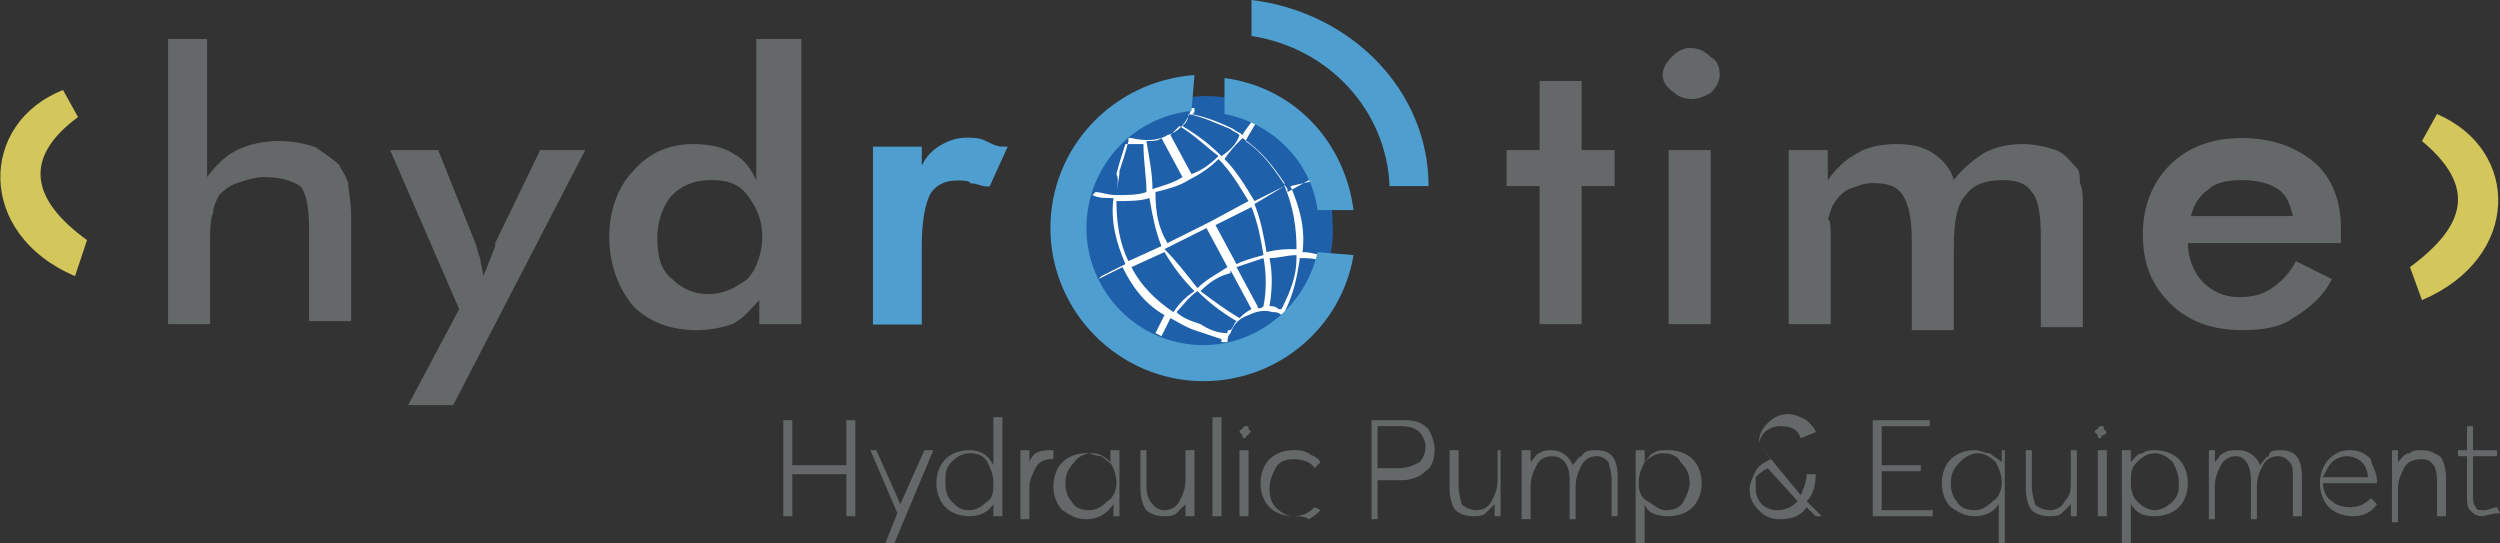 <?xml version="1.0" encoding="utf-8"?>
<!-- Generator: Adobe Illustrator 23.0.3, SVG Export Plug-In . SVG Version: 6.00 Build 0)  -->
<svg version="1.1" id="Layer_1" xmlns="http://www.w3.org/2000/svg" xmlns:xlink="http://www.w3.org/1999/xlink" x="0px" y="0px"
	 viewBox="0 0 83.3 18.1" style="enable-background:new 0 0 83.3 18.1;" xml:space="preserve">
<rect x="0" y="0" width="83.3" height="18.1" fill="#333333" stroke="none"/>
<style type="text/css">
	.st0{clip-path:url(#SVGID_2_);fill:#656869;}
	.st1{clip-path:url(#SVGID_2_);fill:#4E9FD0;}
	.st2{clip-path:url(#SVGID_2_);fill:none;stroke:#4E9FD0;stroke-width:0.227;stroke-miterlimit:10;}
	.st3{clip-path:url(#SVGID_2_);fill-rule:evenodd;clip-rule:evenodd;fill:#D3C65B;}
	.st4{clip-path:url(#SVGID_2_);fill:#1F60AB;}
	.st5{clip-path:url(#SVGID_2_);fill:#FFFFFF;}
	.st6{clip-path:url(#SVGID_2_);fill-rule:evenodd;clip-rule:evenodd;fill:#4E9FD0;}
</style>
<g>
	<defs>
		<rect id="SVGID_1_" y="0" width="83.3" height="18.1"/>
	</defs>
	<clipPath id="SVGID_2_">
		<use xlink:href="#SVGID_1_"  style="overflow:visible;"/>
	</clipPath>
	<path class="st0" d="M5.6,10.8V1.3h1.3v4.6c0.3-0.4,0.6-0.7,1-0.9c0.4-0.2,0.9-0.3,1.4-0.3c0.5,0,0.9,0.1,1.2,0.2
		c0.3,0.2,0.6,0.4,0.8,0.6c0.1,0.2,0.2,0.3,0.3,0.6c0,0.2,0.1,0.6,0.1,1.1v3.5h-1.4v-3c0-0.8-0.1-1.3-0.3-1.5C9.7,6,9.3,5.9,8.8,5.9
		C8.5,5.9,8.2,6,7.9,6.1C7.6,6.2,7.4,6.4,7.3,6.5C7.2,6.7,7.1,6.9,7.1,7.1C7,7.3,7,7.7,7,8.1v2.7H5.6z M15.1,13.5L15.1,13.5h-1.5
		l1.7-3.2L13,5h1.6l1.2,3c0.1,0.2,0.1,0.4,0.2,0.6c0,0.2,0.1,0.4,0.1,0.6c0.1-0.2,0.2-0.5,0.4-1l0-0.1L18,5h1.5L15.1,13.5z
		 M25.4,7.9L25.4,7.9c0-0.6-0.2-1-0.5-1.4C24.6,6.1,24.2,6,23.7,6c-0.6,0-1,0.2-1.3,0.5c-0.3,0.3-0.5,0.9-0.5,1.4
		c0,0.6,0.1,1.1,0.5,1.4c0.3,0.3,0.7,0.5,1.2,0.5c0.5,0,0.9-0.2,1.3-0.5C25.2,9,25.4,8.4,25.4,7.9 M25.3,1.3L25.3,1.3h1.4v9.5h-1.4
		V10c-0.3,0.3-0.5,0.6-0.9,0.8c-0.3,0.1-0.7,0.2-1.2,0.2c-0.9,0-1.6-0.3-2.1-0.8c-0.5-0.6-0.8-1.4-0.8-2.3c0-0.9,0.3-1.7,0.8-2.2
		c0.5-0.6,1.2-0.9,2-0.9c0.5,0,1,0.1,1.3,0.3c0.4,0.2,0.6,0.5,0.8,0.9V1.3z M51.3,10.8L51.3,10.8V6.2h-1.1V5h1.1V2.7h1.4V5h1.1v1.2
		h-1.1v4.6H51.3z M55.4,2.5L55.4,2.5c0-0.2,0.1-0.4,0.3-0.6c0.2-0.2,0.4-0.3,0.6-0.3c0.3,0,0.5,0.1,0.7,0.3c0.2,0.1,0.3,0.3,0.3,0.6
		c0,0.2-0.1,0.4-0.3,0.6c-0.2,0.1-0.4,0.2-0.6,0.2c-0.3,0-0.5-0.1-0.6-0.2C55.5,2.9,55.4,2.7,55.4,2.5 M55.6,10.8L55.6,10.8V5H57
		v5.8H55.6z M61,10.8L61,10.8h-1.4V5h1.3v1c0.3-0.4,0.6-0.7,1-0.9c0.3-0.2,0.8-0.3,1.3-0.3c0.5,0,0.9,0.1,1.2,0.3
		c0.3,0.2,0.6,0.5,0.7,0.9c0.3-0.4,0.7-0.7,1-0.9c0.4-0.2,0.8-0.3,1.3-0.3c0.4,0,0.8,0.1,1.1,0.2c0.3,0.1,0.5,0.4,0.7,0.6
		c0.1,0.1,0.1,0.3,0.1,0.5c0.1,0.2,0.1,0.4,0.1,0.8v0.5v3.5H68v-3c0-0.8-0.1-1.3-0.3-1.5c-0.2-0.3-0.5-0.4-1-0.4
		c-0.6,0-1,0.2-1.2,0.5c-0.3,0.3-0.4,0.9-0.4,1.8v2.7h-1.4v-3c0-0.7-0.1-1.2-0.3-1.5c-0.2-0.3-0.5-0.4-1-0.4c-0.3,0-0.5,0.1-0.8,0.2
		c-0.2,0.1-0.4,0.3-0.5,0.5c-0.1,0.1-0.1,0.3-0.2,0.5C61,7.3,61,7.6,61,8.1V10.8z M77.9,8.1L77.9,8.1h-5c0,0.5,0.2,1,0.5,1.3
		c0.3,0.3,0.7,0.5,1.2,0.5c0.5,0,0.8-0.1,1.1-0.3c0.3-0.2,0.6-0.5,0.8-0.9l1.2,0.6c-0.3,0.6-0.8,1-1.3,1.3C76,10.9,75.4,11,74.7,11
		c-1,0-1.8-0.3-2.4-0.9c-0.6-0.6-0.9-1.3-0.9-2.3c0-0.9,0.3-1.7,0.9-2.3c0.6-0.6,1.4-0.9,2.4-0.9c1,0,1.8,0.3,2.4,0.8
		c0.6,0.5,0.9,1.3,0.9,2.2V8.1z M76.4,7.2L76.4,7.2c-0.1-0.4-0.2-0.7-0.5-0.9c-0.3-0.2-0.7-0.3-1.2-0.3c-0.5,0-0.9,0.1-1.1,0.3
		c-0.3,0.2-0.5,0.5-0.6,0.9H76.4z"/>
	<path class="st1" d="M30.7,5.9C30.8,5.5,31,5.2,31.3,5c0.3-0.2,0.6-0.3,0.9-0.3c0.2,0,0.4,0,0.6,0.1C33,4.9,33.2,5,33.4,5l-0.5,1.1
		C32.7,6.1,32.6,6,32.4,6c-0.1-0.1-0.3-0.1-0.5-0.1c-0.5,0-0.8,0.2-1,0.5c-0.2,0.4-0.3,1-0.3,1.8v2.5h-1.4V5h1.4V5.9z"/>
	<path class="st2" d="M30.7,5.9C30.8,5.5,31,5.2,31.3,5c0.3-0.2,0.6-0.3,0.9-0.3c0.2,0,0.4,0,0.6,0.1C33,4.9,33.2,5,33.4,5l-0.5,1.1
		C32.7,6.1,32.6,6,32.4,6c-0.1-0.1-0.3-0.1-0.5-0.1c-0.5,0-0.8,0.2-1,0.5c-0.2,0.4-0.3,1-0.3,1.8v2.5h-1.4V5h1.4V5.9z"/>
	<path class="st3" d="M2.1,3c-2.8,1.1-2.9,4.8,0.4,6.2L2.9,8C1.1,6.7,0.7,5.3,2.6,3.9L2.1,3z"/>
	<path class="st3" d="M81.2,3.8C84,5,84,8.6,80.7,10l-0.4-1.1c1.9-1.4,2.2-2.7,0.4-4.2L81.2,3.8z"/>
	<path class="st4" d="M43.2,10.4c-0.8,0.8-1.8,1.2-3,1.2c-1.1,0-2.2-0.5-2.9-1.2c-0.8-0.8-1.2-1.8-1.2-3c0-1.2,0.5-2.2,1.2-3
		c0.7-0.7,1.8-1.2,2.9-1.2c1.2,0,2.2,0.5,3,1.2c0.8,0.8,1.2,1.8,1.2,3C44.5,8.6,44,9.7,43.2,10.4"/>
	<path class="st5" d="M36.7,9.2l0.8-0.4c-0.3-0.7-0.5-1.4-0.4-2.2c-0.3,0-0.5,0-0.7-0.1l0.1-0.1c0.2,0,0.4,0.1,0.7,0.1
		c0-0.3,0.1-0.5,0.1-0.8c0.1-0.3,0.2-0.6,0.3-1h0l0-0.1h0.1c0.4,0.1,0.9,0.1,1.2-0.1c0.4-0.1,0.7-0.5,0.8-0.9c0,0,0,0,0,0l0.1,0v0.1
		c0,0,0,0.1-0.1,0.1c0.5,0.1,1,0.3,1.4,0.5c0.1,0.1,0.2,0.1,0.3,0.2c0.1-0.2,0.3-0.4,0.4-0.6l0.1,0.1c-0.1,0.2-0.3,0.5-0.4,0.7
		c0.6,0.4,1,1,1.4,1.6l0,0.1l0.9-0.5l0.1,0.1L43,6.2c0.3,0.7,0.5,1.4,0.4,2.2c0.3,0,0.5,0.1,0.7,0.1l-0.1,0.2
		c-0.2-0.1-0.4-0.1-0.7-0.1v0.1c-0.1,0.6-0.2,1.1-0.5,1.7c0,0,0,0,0,0l-0.1,0.1c-0.1-0.1-0.2-0.1-0.3-0.1c-0.3-0.1-0.6,0-0.8,0.1
		c-0.3,0.1-0.5,0.3-0.6,0.6c-0.1,0.1-0.1,0.2-0.1,0.3l-0.2,0c0,0,0-0.1,0-0.1c-0.3-0.1-0.6-0.2-0.9-0.3c-0.3-0.1-0.6-0.3-0.8-0.4
		c-0.1,0.2-0.2,0.4-0.3,0.6l-0.2-0.1c0.1-0.2,0.2-0.4,0.3-0.6c-0.7-0.4-1.1-1-1.4-1.6l-0.8,0.4L36.7,9.2z M37.6,8.7L37.6,8.7
		l1.1-0.5v0c-0.2-0.5-0.3-1-0.4-1.6c-0.3,0.1-0.7,0.1-1.1,0.1C37.2,7.4,37.3,8.1,37.6,8.7 M37.2,6.5L37.2,6.5c0.4,0,0.7,0,1-0.1
		c0-0.5-0.1-1-0.1-1.6c-0.2,0-0.4,0-0.6,0c-0.1,0.3-0.2,0.6-0.3,1C37.3,6,37.2,6.2,37.2,6.5 M40.9,11.1L40.9,11.1
		c0-0.1,0-0.1,0.1-0.1c0.1-0.1,0.1-0.2,0.2-0.3c-0.5-0.3-0.9-0.6-1.3-1c-0.3,0.2-0.5,0.5-0.7,0.7c0.2,0.2,0.5,0.3,0.8,0.4
		C40.3,11,40.6,11.1,40.9,11.1 M39.1,10.4L39.1,10.4c0.2-0.3,0.4-0.5,0.7-0.7c-0.4-0.4-0.7-0.8-1-1.3l-1.1,0.5
		C38,9.5,38.5,10,39.1,10.4 M38.9,8.1L38.9,8.1l1.4-0.7l-0.7-1.4l0,0c-0.3,0.2-0.7,0.3-1.1,0.4C38.5,7.1,38.6,7.6,38.9,8.1
		 M38.4,6.3L38.4,6.3c0.3-0.1,0.7-0.2,1-0.4l-0.7-1.3h0c-0.1,0.1-0.3,0.1-0.5,0.1C38.3,5.3,38.4,5.8,38.4,6.3 M41.3,10.6L41.3,10.6
		c0.1-0.1,0.2-0.2,0.4-0.3h0L41,9L41,9.1c-0.4,0.1-0.7,0.3-1,0.6C40.4,10,40.8,10.3,41.3,10.6 M39.9,9.6L39.9,9.6
		c0.3-0.3,0.7-0.5,1-0.7l0,0l-0.7-1.3l-1.4,0.7C39.2,8.7,39.5,9.1,39.9,9.6 M42.1,10.2L42.1,10.2c0.1-0.5,0.1-1.1,0-1.6
		c-0.3,0.1-0.6,0.2-0.9,0.3l0.7,1.3C41.9,10.3,42,10.3,42.1,10.2 M42.1,8.5L42.1,8.5c-0.1-0.6-0.2-1.1-0.4-1.6l-1.2,0.6l0.7,1.3
		C41.4,8.7,41.7,8.6,42.1,8.5 M41.6,6.7L41.6,6.7c-0.3-0.5-0.6-1-1-1.4c-0.3,0.3-0.6,0.5-1,0.7l0.7,1.4L41.6,6.7z M40.6,5.2
		L40.6,5.2c-0.4-0.3-0.8-0.7-1.3-1c-0.1,0.1-0.2,0.2-0.3,0.3l0.7,1.3C40,5.7,40.3,5.5,40.6,5.2 M39.4,4.2L39.4,4.2
		c0.5,0.3,0.9,0.6,1.3,1c0.3-0.2,0.5-0.4,0.6-0.7c-0.1-0.1-0.2-0.1-0.3-0.2c-0.5-0.2-0.9-0.4-1.4-0.5C39.6,4,39.5,4.1,39.4,4.2
		 M40.8,5.3L40.8,5.3c0.4,0.4,0.7,0.9,1,1.4l1-0.5l0-0.1C42.4,5.5,42,5,41.4,4.6C41.2,4.8,41,5,40.8,5.3 M41.8,6.8L41.8,6.8
		c0.2,0.5,0.3,1,0.4,1.6c0.4-0.1,0.7-0.1,1-0.1c0-0.7-0.1-1.4-0.4-2.1L41.8,6.8z M42.3,8.6L42.3,8.6c0.1,0.5,0.1,1,0,1.6
		c0.1,0,0.2,0,0.3,0.1c0.1,0,0.1,0,0.1,0c0.3-0.6,0.5-1.1,0.5-1.7c0,0,0-0.1,0-0.1C42.9,8.5,42.6,8.6,42.3,8.6"/>
	<path class="st6" d="M40.8,3.8c1.6,0.3,2.9,1.6,3.1,3.2h1.2c-0.3-2.3-2-4.1-4.3-4.4L40.8,3.8z M41.7,0L41.7,0
		c3.3,0.4,5.9,3,5.9,6.2h-1.3c-0.1-2.5-2-4.6-4.6-5V0z M39.8,2.5L39.8,2.5C37.1,2.7,35,4.9,35,7.6c0,2.8,2.3,5.1,5.1,5.1
		c2.5,0,4.6-1.8,5-4.2l-1.2-0.1c-0.4,1.8-2,3.1-3.8,3.1c-2.2,0-3.9-1.8-3.9-3.9c0-2,1.5-3.7,3.5-3.9L39.8,2.5z"/>
	<polygon class="st0" points="26.1,17.2 26.1,14 26.4,14 26.4,15.5 28.2,15.5 28.2,14 28.5,14 28.5,17.2 28.2,17.2 28.2,15.8 
		26.4,15.8 26.4,17.2 	"/>
	<polygon class="st0" points="30.8,15 31.1,15 29.8,18.1 29.5,18.1 29.9,17.1 29,15 29.2,15 30,16.8 	"/>
	<path class="st0" d="M33.1,13.9h0.3v3.3h-0.3v-0.4c-0.2,0.3-0.5,0.4-0.8,0.4c-0.3,0-0.6-0.1-0.8-0.3c-0.2-0.2-0.3-0.5-0.3-0.8
		c0-0.3,0.1-0.6,0.3-0.8c0.2-0.2,0.5-0.3,0.8-0.3c0.3,0,0.6,0.1,0.8,0.5V13.9z M32.3,17L32.3,17c0.2,0,0.4-0.1,0.6-0.3
		c0.2-0.1,0.2-0.4,0.2-0.6c0-0.3-0.1-0.5-0.2-0.7c-0.1-0.2-0.3-0.3-0.6-0.3c-0.2,0-0.4,0.1-0.6,0.3c-0.2,0.2-0.2,0.4-0.2,0.7
		c0,0.3,0.1,0.5,0.2,0.6C31.9,16.9,32,17,32.3,17"/>
	<path class="st0" d="M35,15h0.1v0.3c-0.1,0-0.1,0-0.1,0c-0.2,0-0.4,0.1-0.5,0.3c-0.1,0.2-0.2,0.4-0.2,0.6v1.1H34V15h0.3v0.4
		C34.4,15.1,34.6,15,35,15"/>
	<path class="st0" d="M37.1,15h0.2v2.2h-0.2v-0.4c-0.2,0.3-0.5,0.5-0.9,0.5c-0.3,0-0.5-0.1-0.8-0.3c-0.2-0.2-0.3-0.5-0.3-0.8
		c0-0.3,0.1-0.6,0.3-0.8c0.2-0.2,0.5-0.3,0.8-0.3c0.2,0,0.3,0.1,0.5,0.1c0.1,0.1,0.3,0.2,0.3,0.3h0V15z M36.3,17L36.3,17
		c0.2,0,0.4-0.1,0.6-0.3c0.2-0.1,0.3-0.4,0.3-0.6c0-0.3-0.1-0.5-0.2-0.7c-0.2-0.2-0.4-0.3-0.6-0.3c-0.2,0-0.5,0.1-0.6,0.3
		c-0.2,0.2-0.3,0.4-0.3,0.7c0,0.3,0.1,0.5,0.2,0.6C35.8,16.9,36,17,36.3,17"/>
	<path class="st0" d="M39.5,15h0.3v2.2h-0.3v-0.4c-0.1,0.1-0.2,0.2-0.3,0.3c-0.1,0.1-0.3,0.1-0.4,0.1c-0.3,0-0.5-0.1-0.6-0.2
		c-0.1-0.1-0.2-0.4-0.2-0.7V15h0.2v1.2c0,0.3,0.1,0.5,0.2,0.6c0.1,0.1,0.2,0.2,0.4,0.2c0.2,0,0.4-0.1,0.5-0.3
		c0.1-0.2,0.2-0.4,0.2-0.7V15z"/>
	<rect x="40.4" y="13.9" class="st0" width="0.3" height="3.3"/>
	<path class="st0" d="M41.6,14.5c-0.1,0-0.1,0.1-0.1,0.1c-0.1,0-0.1,0-0.1-0.1c-0.1-0.1-0.1-0.1-0.1-0.1s0-0.1,0.1-0.1
		c0-0.1,0.1-0.1,0.1-0.1c0.1,0,0.1,0,0.1,0.1c0,0,0.1,0.1,0.1,0.1S41.6,14.4,41.6,14.5 M41.3,17.2L41.3,17.2V15h0.3v2.2H41.3z"/>
	<path class="st0" d="M43.1,17.2c-0.3,0-0.6-0.1-0.8-0.3c-0.2-0.2-0.3-0.5-0.3-0.8c0-0.3,0.1-0.6,0.3-0.8c0.2-0.2,0.5-0.3,0.8-0.3
		c0.2,0,0.3,0,0.5,0.1c0.1,0.1,0.3,0.1,0.4,0.3l-0.2,0.2c-0.1-0.2-0.4-0.3-0.7-0.3c-0.3,0-0.5,0.1-0.6,0.3c-0.1,0.2-0.2,0.4-0.2,0.7
		c0,0.3,0.1,0.5,0.2,0.6c0.2,0.2,0.4,0.3,0.6,0.3c0.3,0,0.5-0.1,0.7-0.3l0.2,0.1c-0.1,0.1-0.2,0.2-0.4,0.3
		C43.5,17.2,43.3,17.2,43.1,17.2"/>
	<path class="st0" d="M45.7,17.2V14h1.1c0.4,0,0.6,0.1,0.8,0.3c0.1,0.2,0.2,0.4,0.2,0.7c0,0.3-0.1,0.6-0.3,0.7
		c-0.2,0.2-0.5,0.3-0.8,0.3h-0.8v1.3H45.7z M45.9,15.6L45.9,15.6h0.7c0.3,0,0.5-0.1,0.7-0.2c0.1-0.1,0.2-0.3,0.2-0.5
		c0-0.2-0.1-0.4-0.2-0.5c-0.1-0.1-0.3-0.2-0.6-0.2h-0.8V15.6z"/>
	<path class="st0" d="M49.8,15H50v2.2h-0.2v-0.4c-0.1,0.1-0.2,0.2-0.3,0.3c-0.1,0.1-0.3,0.1-0.4,0.1c-0.3,0-0.5-0.1-0.6-0.2
		c-0.1-0.1-0.2-0.4-0.2-0.7V15h0.3v1.2c0,0.3,0.1,0.5,0.1,0.6c0.1,0.1,0.3,0.2,0.5,0.2c0.2,0,0.4-0.1,0.5-0.3
		c0.1-0.2,0.2-0.4,0.2-0.7V15z"/>
	<path class="st0" d="M53.2,15c0.5,0,0.7,0.3,0.7,0.9v1.3h-0.2V16c0-0.3-0.1-0.5-0.1-0.6c-0.1-0.1-0.2-0.2-0.4-0.2
		c-0.2,0-0.4,0.1-0.5,0.3c-0.1,0.2-0.2,0.4-0.2,0.7v1.1h-0.2V16c0-0.5-0.2-0.8-0.6-0.8c-0.2,0-0.4,0.1-0.5,0.3
		c-0.1,0.2-0.2,0.4-0.2,0.7v1.1h-0.3V15h0.3v0.4c0.1-0.1,0.2-0.3,0.3-0.3c0.1-0.1,0.3-0.1,0.4-0.1c0.3,0,0.6,0.2,0.7,0.5
		c0.1-0.1,0.2-0.3,0.3-0.3C52.8,15,53,15,53.2,15"/>
	<path class="st0" d="M55.6,15c0.3,0,0.6,0.1,0.8,0.3c0.2,0.2,0.3,0.5,0.3,0.8c0,0.3-0.1,0.6-0.3,0.8c-0.2,0.2-0.5,0.3-0.8,0.3
		c-0.4,0-0.7-0.1-0.8-0.4v1.3h-0.3V15h0.3v0.4c0.1-0.1,0.2-0.3,0.3-0.3C55.2,15,55.4,15,55.6,15 M55.5,17L55.5,17
		c0.3,0,0.5-0.1,0.6-0.3c0.1-0.2,0.2-0.4,0.2-0.6c0-0.3-0.1-0.5-0.3-0.7c-0.1-0.2-0.3-0.3-0.6-0.3c-0.2,0-0.4,0.1-0.6,0.3
		c-0.1,0.2-0.2,0.4-0.2,0.7c0,0.3,0.1,0.5,0.3,0.6C55.2,16.9,55.3,17,55.5,17"/>
	<path class="st0" d="M60.5,17.2l-0.3-0.3c-0.2,0.3-0.5,0.4-0.9,0.4c-0.3,0-0.5-0.1-0.7-0.3c-0.2-0.2-0.3-0.4-0.3-0.7
		c0-0.2,0.1-0.4,0.2-0.6c0.1-0.2,0.3-0.3,0.5-0.4l-0.4-0.5c0-0.3,0.1-0.5,0.3-0.7c0.2-0.2,0.4-0.3,0.7-0.3c0.2,0,0.4,0.1,0.6,0.2
		c0.1,0.1,0.3,0.3,0.3,0.4L60,14.6c-0.1-0.3-0.3-0.4-0.7-0.4c-0.2,0-0.4,0.1-0.5,0.2c-0.1,0.1-0.2,0.3-0.2,0.4l1.4,1.7
		c0.1-0.2,0.2-0.5,0.2-0.7h0.3c0,0.4-0.1,0.7-0.3,0.9l0.5,0.5H60.5z M58.5,16.3L58.5,16.3c0,0.2,0.1,0.4,0.2,0.5
		c0.1,0.1,0.3,0.2,0.5,0.2c0.3,0,0.5-0.1,0.7-0.3l-1-1.1c-0.2,0.1-0.3,0.2-0.4,0.3C58.5,16,58.5,16.1,58.5,16.3"/>
	<polygon class="st0" points="62.4,17.2 62.4,14 64.3,14 64.3,14.2 62.7,14.2 62.7,15.5 64,15.5 64,15.7 62.7,15.7 62.7,17 64.4,17 
		64.4,17.2 	"/>
	<path class="st0" d="M66.6,15h0.2v3.1h-0.2v-1.3h0c-0.2,0.3-0.5,0.4-0.8,0.4c-0.3,0-0.5-0.1-0.8-0.3c-0.2-0.2-0.3-0.5-0.3-0.8
		c0-0.3,0.1-0.6,0.3-0.8c0.2-0.2,0.5-0.3,0.8-0.3c0.2,0,0.3,0.1,0.5,0.1c0.1,0.1,0.3,0.2,0.4,0.3V15z M65.8,17L65.8,17
		c0.2,0,0.4-0.1,0.6-0.3c0.2-0.1,0.3-0.4,0.3-0.6c0-0.3-0.1-0.5-0.2-0.7c-0.2-0.2-0.4-0.3-0.6-0.3c-0.2,0-0.4,0.1-0.6,0.3
		c-0.2,0.2-0.3,0.4-0.3,0.7c0,0.3,0.1,0.5,0.2,0.6C65.3,16.9,65.5,17,65.8,17"/>
	<path class="st0" d="M69,15h0.2v2.2H69v-0.4c-0.1,0.1-0.2,0.2-0.3,0.3c-0.1,0.1-0.3,0.1-0.4,0.1c-0.3,0-0.5-0.1-0.6-0.2
		c-0.1-0.1-0.2-0.4-0.2-0.7V15h0.2v1.2c0,0.3,0.1,0.5,0.1,0.6c0.1,0.1,0.3,0.2,0.5,0.2c0.2,0,0.4-0.1,0.5-0.3
		c0.2-0.2,0.2-0.4,0.2-0.7V15z"/>
	<path class="st0" d="M70.1,14.5c-0.1,0-0.1,0.1-0.1,0.1c-0.1,0-0.1,0-0.1-0.1c-0.1-0.1-0.1-0.1-0.1-0.1s0-0.1,0.1-0.1
		c0-0.1,0.1-0.1,0.1-0.1c0.1,0,0.1,0,0.1,0.1c0,0,0.1,0.1,0.1,0.1S70.2,14.4,70.1,14.5 M69.9,17.2L69.9,17.2V15h0.3v2.2H69.9z"/>
	<path class="st0" d="M71.8,15c0.3,0,0.6,0.1,0.8,0.3c0.2,0.2,0.3,0.5,0.3,0.8c0,0.3-0.1,0.6-0.3,0.8c-0.2,0.2-0.5,0.3-0.8,0.3
		c-0.4,0-0.6-0.1-0.8-0.4v1.3h-0.3V15H71v0.4c0.1-0.1,0.2-0.3,0.4-0.3C71.5,15,71.7,15,71.8,15 M71.8,17L71.8,17
		c0.2,0,0.4-0.1,0.6-0.3c0.2-0.2,0.2-0.4,0.2-0.6c0-0.3-0.1-0.5-0.2-0.7c-0.2-0.2-0.4-0.3-0.6-0.3c-0.2,0-0.4,0.1-0.6,0.3
		c-0.2,0.2-0.2,0.4-0.2,0.7c0,0.3,0.1,0.5,0.2,0.6C71.4,16.9,71.6,17,71.8,17"/>
	<path class="st0" d="M76,15c0.5,0,0.7,0.3,0.7,0.9v1.3h-0.3V16c0-0.3,0-0.5-0.1-0.6c-0.1-0.1-0.2-0.2-0.4-0.2
		c-0.2,0-0.4,0.1-0.5,0.3c-0.1,0.2-0.2,0.4-0.2,0.7v1.1h-0.2V16c0-0.5-0.2-0.8-0.5-0.8c-0.2,0-0.4,0.1-0.5,0.3
		c-0.1,0.2-0.2,0.4-0.2,0.7v1.1h-0.2V15h0.2v0.4c0.1-0.1,0.2-0.3,0.3-0.3c0.1-0.1,0.3-0.1,0.5-0.1c0.3,0,0.6,0.2,0.7,0.5h0
		c0.1-0.1,0.2-0.3,0.3-0.3C75.6,15,75.8,15,76,15"/>
	<path class="st0" d="M79.2,16L79.2,16L79.2,16l0,0.1h-1.8c0,0.2,0.1,0.5,0.3,0.6c0.1,0.1,0.3,0.2,0.6,0.2c0.3,0,0.5-0.1,0.7-0.3
		l0.2,0.2c-0.2,0.3-0.5,0.4-0.8,0.4c-0.3,0-0.6-0.1-0.8-0.3c-0.2-0.2-0.3-0.5-0.3-0.8c0-0.3,0.1-0.6,0.3-0.8
		c0.2-0.2,0.4-0.3,0.7-0.3c0.3,0,0.5,0.1,0.7,0.3C79,15.5,79.2,15.7,79.2,16 M78.7,15.4L78.7,15.4c-0.1-0.1-0.3-0.2-0.5-0.2
		c-0.2,0-0.4,0.1-0.5,0.2c-0.1,0.1-0.2,0.3-0.3,0.5h1.5C78.9,15.7,78.8,15.5,78.7,15.4"/>
	<path class="st0" d="M80.7,15c0.3,0,0.4,0.1,0.6,0.2c0.1,0.1,0.2,0.4,0.2,0.7v1.3h-0.3v-1.2c0-0.5-0.2-0.7-0.5-0.7
		c-0.3,0-0.5,0.1-0.6,0.3c-0.1,0.2-0.2,0.4-0.2,0.7v1.1h-0.2V15h0.2v0.4c0.1-0.1,0.2-0.3,0.4-0.3C80.4,15,80.5,15,80.7,15"/>
	<path class="st0" d="M82.7,17.2c-0.2,0-0.3-0.1-0.4-0.2c-0.1-0.1-0.1-0.3-0.1-0.5v-1.3h-0.3V15h0.3v-0.8l0.2,0V15h0.8v0.2h-0.8v1.3
		c0,0.2,0,0.3,0.1,0.4c0,0.1,0.1,0.1,0.3,0.1c0.1,0,0.3-0.1,0.4-0.1l0.1,0.2C83,17.1,82.8,17.2,82.7,17.2"/>
</g>
</svg>
